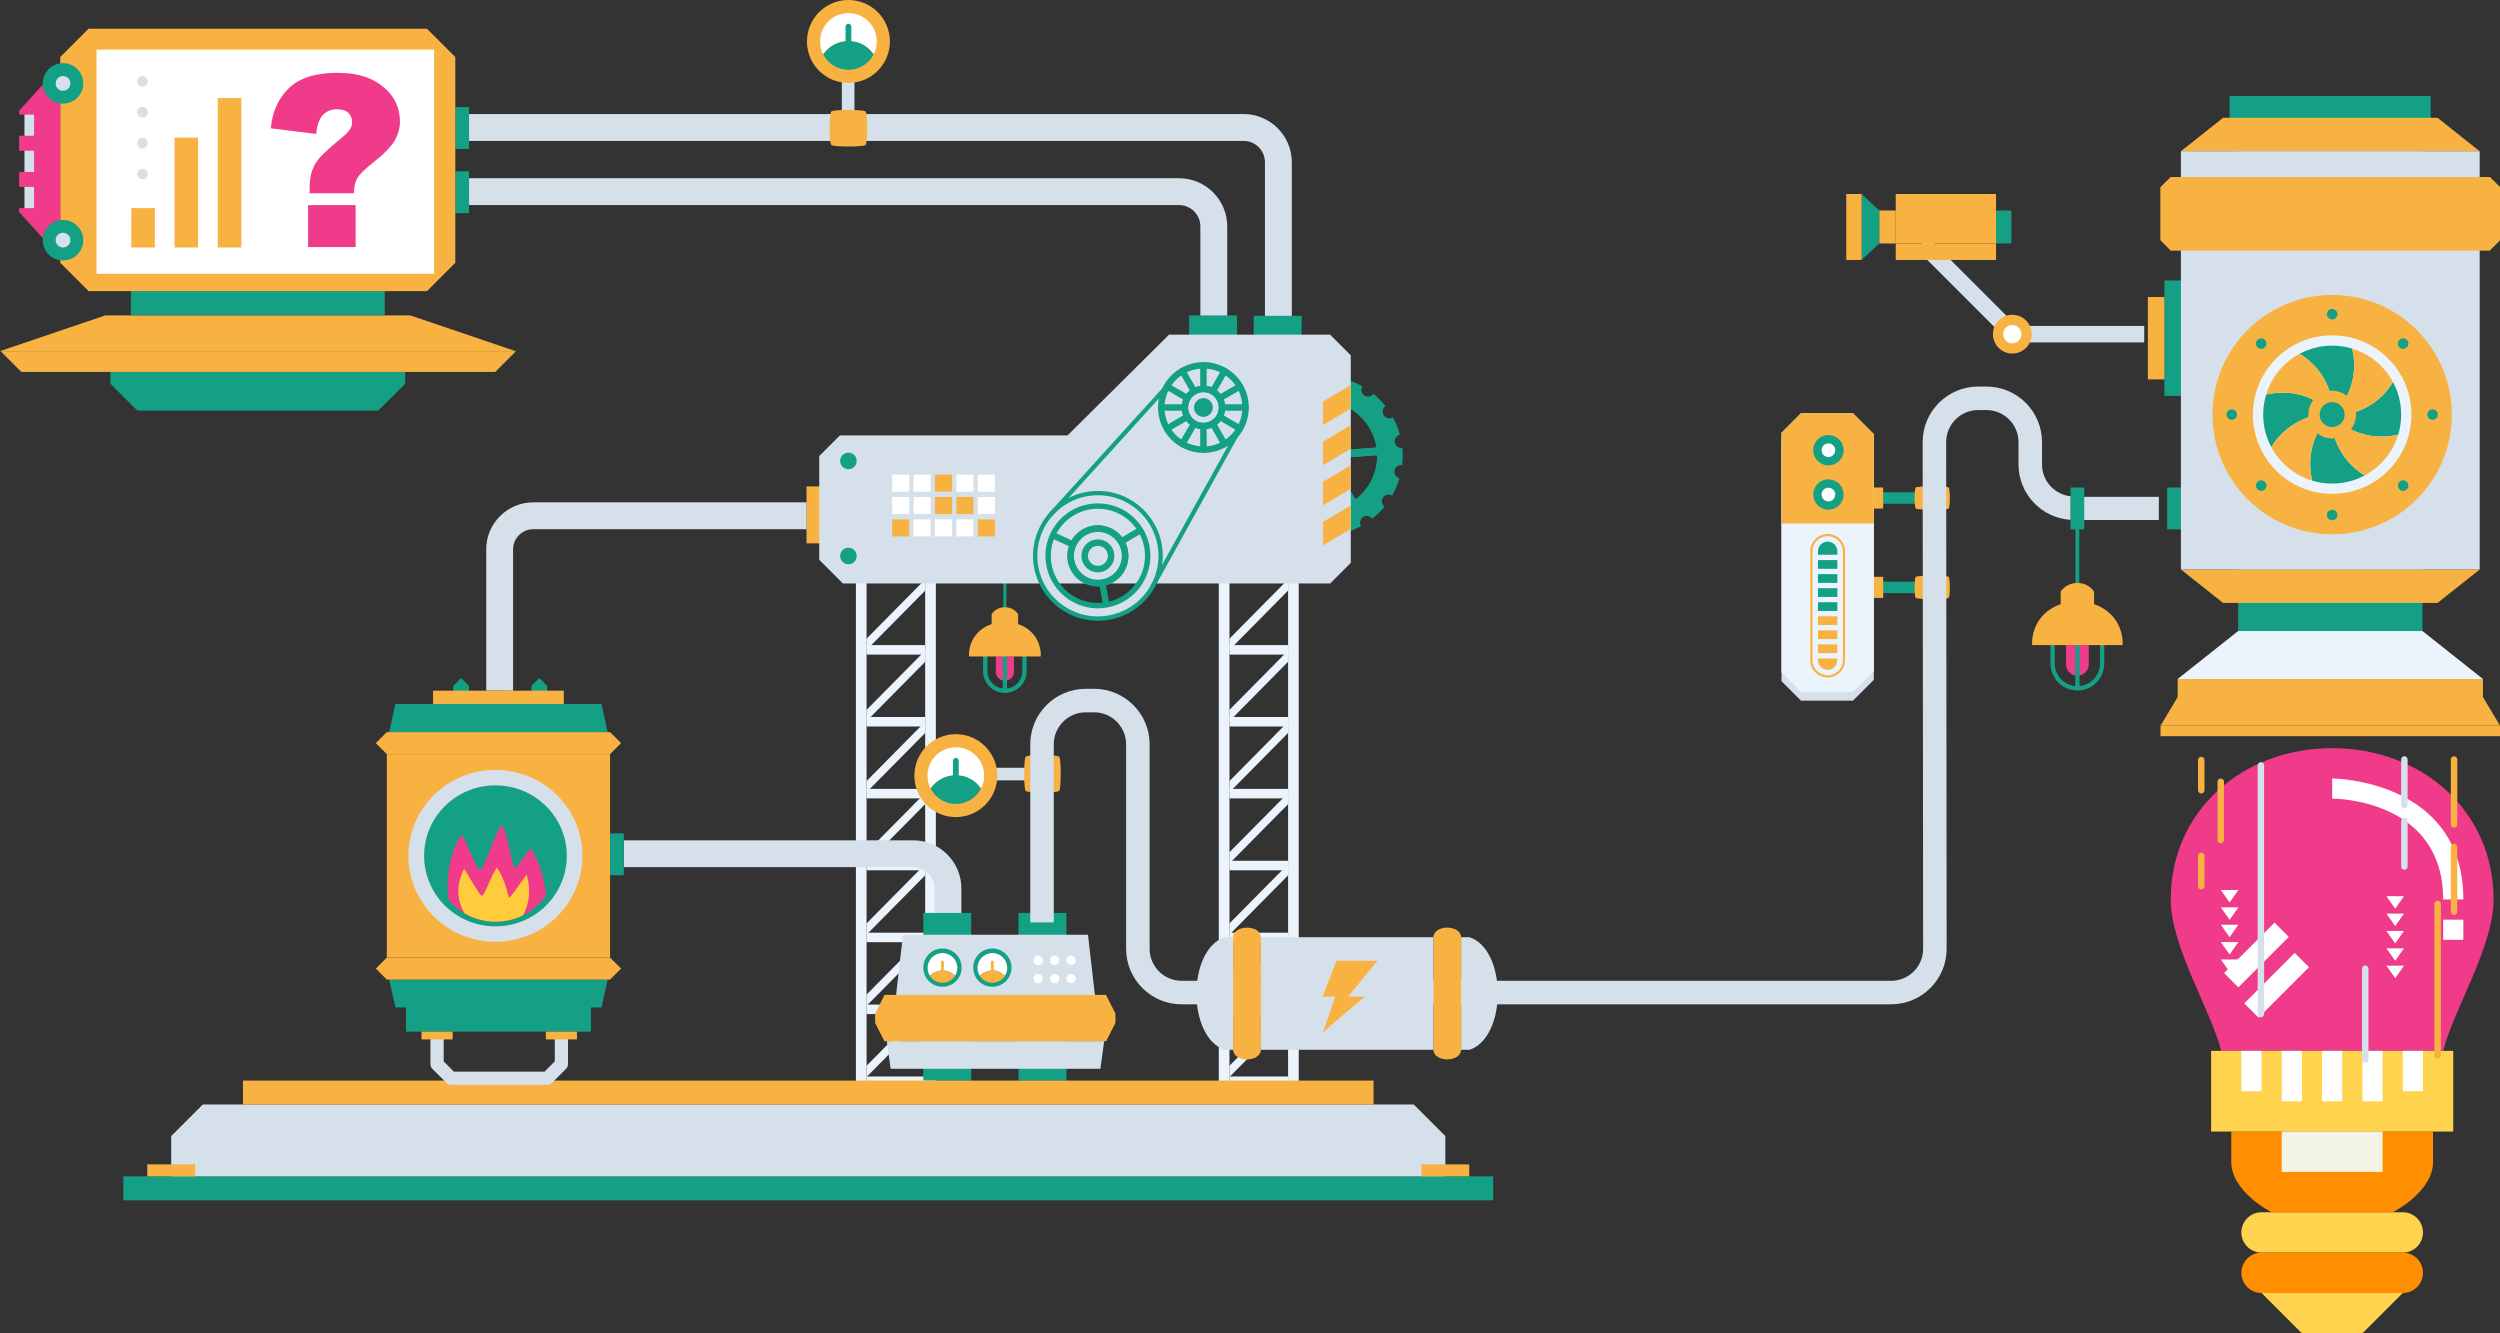 <?xml version="1.0" encoding="UTF-8"?>
<svg id="Ebene_2" data-name="Ebene 2" xmlns="http://www.w3.org/2000/svg" width="1920" height="1024" viewBox="0 0 1920 1024">
  <rect x="0" y="0" width="1920" height="1024" fill="#333333" stroke="none"/>
  <defs>
    <style>
      .cls-1 {
        fill: #f8b242;
      }

      .cls-2 {
        fill: #ebf4fc;
      }

      .cls-3 {
        fill: #f4f4e6;
      }

      .cls-4 {
        fill: #fff;
      }

      .cls-5 {
        fill: #ffcd3b;
      }

      .cls-6 {
        fill: #ffd34e;
      }

      .cls-7 {
        fill: #ef3b89;
      }

      .cls-8 {
        fill: #ff8f00;
      }

      .cls-9 {
        fill: #d5e0eb;
      }

      .cls-10 {
        fill: #14a085;
      }
    </style>
  </defs>
  <g id="Rag">
    <rect class="cls-2" x="989.251" y="441.763" width="8.184" height="393.305"/>
    <rect class="cls-2" x="936.044" y="441.763" width="8.186" height="393.305"/>
    <polygon class="cls-2" points="989.251 453.575 944.23 499.114 944.23 490.499 989.251 444.959 989.251 453.575"/>
    <polygon class="cls-2" points="989.251 508.241 944.23 553.781 944.23 545.169 989.251 499.629 989.251 508.241"/>
    <polygon class="cls-2" points="989.251 562.918 944.23 608.451 944.23 599.838 989.251 554.301 989.251 562.918"/>
    <polygon class="cls-2" points="989.251 617.585 944.23 663.124 944.23 654.512 989.251 608.971 989.251 617.585"/>
    <polygon class="cls-2" points="989.251 672.254 944.23 717.794 944.23 709.181 989.251 663.639 989.251 672.254"/>
    <polygon class="cls-2" points="989.251 726.926 944.23 772.464 944.23 763.848 989.251 718.314 989.251 726.926"/>
    <polygon class="cls-2" points="989.251 781.596 944.23 827.139 944.23 818.521 989.251 772.98 989.251 781.596"/>
    <rect class="cls-2" x="944.23" y="495.438" width="45.021" height="7.293"/>
    <rect class="cls-2" x="944.23" y="550.652" width="45.021" height="7.293"/>
    <rect class="cls-2" x="944.23" y="605.87" width="45.021" height="7.297"/>
    <rect class="cls-2" x="944.23" y="661.088" width="45.021" height="7.292"/>
    <rect class="cls-2" x="944.23" y="716.307" width="45.021" height="7.293"/>
    <rect class="cls-2" x="944.23" y="771.523" width="45.021" height="7.293"/>
    <rect class="cls-2" x="944.23" y="826.74" width="45.021" height="7.295"/>
  </g>
  <g id="rag">
    <rect class="cls-2" x="710.542" y="441.763" width="8.185" height="393.305"/>
    <rect class="cls-2" x="657.335" y="441.763" width="8.186" height="393.305"/>
    <polygon class="cls-2" points="710.542 453.575 665.521 499.114 665.521 490.499 710.542 444.959 710.542 453.575"/>
    <polygon class="cls-2" points="710.542 508.241 665.521 553.781 665.521 545.169 710.542 499.629 710.542 508.241"/>
    <polygon class="cls-2" points="710.542 562.918 665.521 608.451 665.521 599.838 710.542 554.301 710.542 562.918"/>
    <polygon class="cls-2" points="710.542 617.585 665.521 663.124 665.521 654.512 710.542 608.971 710.542 617.585"/>
    <polygon class="cls-2" points="710.542 672.254 665.521 717.794 665.521 709.181 710.542 663.639 710.542 672.254"/>
    <polygon class="cls-2" points="710.542 726.926 665.521 772.464 665.521 763.848 710.542 718.314 710.542 726.926"/>
    <polygon class="cls-2" points="710.542 781.596 665.521 827.139 665.521 818.521 710.542 772.98 710.542 781.596"/>
    <rect class="cls-2" x="665.521" y="495.438" width="45.021" height="7.293"/>
    <rect class="cls-2" x="665.521" y="550.652" width="45.021" height="7.293"/>
    <rect class="cls-2" x="665.521" y="605.87" width="45.021" height="7.297"/>
    <rect class="cls-2" x="665.521" y="661.088" width="45.021" height="7.292"/>
    <rect class="cls-2" x="665.521" y="716.307" width="45.021" height="7.293"/>
    <rect class="cls-2" x="665.521" y="771.523" width="45.021" height="7.293"/>
    <rect class="cls-2" x="665.521" y="826.74" width="45.021" height="7.295"/>
  </g>
  <path class="cls-10" d="m1593.946,392.995v60.327c0,.818.66,1.482,1.479,1.482.818,0,1.482-.664,1.482-1.482v-60.327c0-.818-.663-1.482-1.482-1.482-.819,0-1.479.663-1.479,1.482Z"/>
  <path class="cls-10" d="m1574.758,495.414v14.201c.002,11.415,9.25,20.668,20.666,20.669,11.415-.002,20.666-9.255,20.668-20.669v-14.201c0-.914-.739-1.653-1.653-1.653-.914,0-1.653.739-1.653,1.653v14.201c-.002,4.799-1.94,9.13-5.085,12.277-3.148,3.146-7.477,5.085-12.277,5.087-4.799-.002-9.129-1.941-12.277-5.087-3.143-3.146-5.082-7.477-5.083-12.277v-14.201c0-.914-.741-1.653-1.653-1.653-.914,0-1.653.739-1.653,1.653Z"/>
  <path class="cls-7" d="m1586.662,495.414v14.74c0,4.843,3.924,8.766,8.762,8.766,4.84,0,8.761-3.923,8.761-8.766v-14.74h-17.523Z"/>
  <path class="cls-10" d="m1593.771,528.525v-32.351c0-.914.739-1.653,1.653-1.653.914,0,1.653.739,1.653,1.653v32.351c0,.914-.739,1.653-1.653,1.653-.914,0-1.653-.739-1.653-1.653Z"/>
  <path class="cls-1" d="m1608.245,463.997v-9.595c-5.75-8.917-19.893-8.917-25.643,0v9.595h25.643Z"/>
  <path class="cls-1" d="m1560.677,491.798v3.616h69.497v-3.616c-1.333-14.645-10.578-23.917-21.929-27.801-8.186-2.809-17.454-2.809-25.643,0-11.35,3.884-20.592,13.157-21.925,27.801Z"/>
  <path class="cls-10" d="m968.705,381.243c1.53,2.312.952,5.382-1.285,6.982,2.796,3.547,5.925,6.717,9.294,9.494,1.626-2.208,4.732-2.74,7.017-1.178,2.292,1.566,2.893,4.662,1.404,6.967,4.249,2.429,8.735,4.32,13.383,5.668.634-2.665,3.274-4.357,5.989-3.802,2.71.542,4.48,3.114,4.032,5.837,4.391.515,8.838.565,13.273.129-.408-2.728,1.413-5.279,4.141-5.776,2.712-.507,5.321,1.24,5.92,3.913,4.604-1.233,9.118-3.045,13.458-5.445-1.425-2.347-.748-5.405,1.551-6.929,2.286-1.516,5.376-.948,6.974,1.287,3.551-2.796,6.719-5.928,9.499-9.292-2.216-1.645-2.735-4.733-1.167-7.009,1.566-2.27,4.646-2.893,6.938-1.417,2.433-4.213,4.333-8.711,5.665-13.363-2.652-.675-4.326-3.316-3.784-5.992.549-2.717,3.132-4.485,5.839-4.031.513-4.386.57-8.861.128-13.295-2.71.423-5.261-1.398-5.765-4.118-.51-2.717,1.238-5.33,3.913-5.921-1.257-4.615-3.056-9.14-5.442-13.476-2.349,1.422-5.403.765-6.934-1.534-1.517-2.302-.939-5.374,1.287-6.98-2.796-3.552-5.913-6.729-9.289-9.492-1.63,2.202-4.736,2.736-7.022,1.175-2.268-1.566-2.886-4.646-1.388-6.961-4.239-2.431-8.753-4.326-13.392-5.673-.642,2.66-3.277,4.355-5.992,3.8-2.68-.546-4.462-3.116-4.045-5.818-4.392-.531-8.837-.58-13.265-.148.423,2.717-1.411,5.276-4.136,5.778-2.701.499-5.319-1.261-5.908-3.924-4.607,1.256-9.134,3.057-13.475,5.448,1.417,2.352.748,5.409-1.543,6.925-2.292,1.524-5.376.957-6.977-1.275-3.548,2.785-6.72,5.904-9.487,9.277,2.218,1.645,2.744,4.756,1.159,7.029-1.572,2.258-4.648,2.886-6.946,1.408-2.433,4.242-4.333,8.711-5.682,13.363,2.673.652,4.362,3.287,3.803,5.992-.554,2.722-3.135,4.483-5.836,4.045-.525,4.388-.575,8.85-.132,13.278,2.704-.408,5.272,1.419,5.773,4.117.499,2.725-1.251,5.353-3.936,5.939,1.259,4.614,3.072,9.127,5.464,13.467,2.334-1.443,5.397-.778,6.925,1.534Zm22.652-67.949c20.319-13.463,47.691-7.897,61.145,12.411,13.47,20.337,7.931,47.712-12.39,61.179-20.34,13.467-47.724,7.907-61.2-12.429-13.449-20.305-7.887-47.691,12.445-61.161Z"/>
  <path class="cls-10" d="m989.274,310.172c22.013-14.583,51.788-8.54,66.372,13.476,14.584,22.006,8.538,51.774-13.47,66.364-22.016,14.58-51.785,8.532-66.367-13.475-14.583-22.014-8.543-51.785,13.465-66.366Zm49.641,74.929c19.309-12.792,24.605-38.9,11.817-58.202-12.788-19.304-38.895-24.602-58.2-11.817-19.297,12.792-24.596,38.897-11.814,58.202,12.789,19.297,38.897,24.599,58.197,11.817Z"/>
  <path class="cls-10" d="m1022.022,359.621c1.351-.898,3.183-.526,4.089.833l16.879,25.482c.894,1.358.525,3.187-.825,4.086-1.362.894-3.19.526-4.095-.833l-16.874-25.482c-.902-1.359-.533-3.185.827-4.086Z"/>
  <path class="cls-10" d="m969.213,349.945c.415-.281.912-.449,1.442-.488l30.521-1.882c1.094-.066,2.083.468,2.639,1.317.279.416.457.907.487,1.446.097,1.618-1.14,3.022-2.76,3.115l-30.518,1.889c-1.093.069-2.083-.465-2.641-1.314-.279-.417-.454-.914-.489-1.45-.061-1.088.468-2.076,1.319-2.634Z"/>
  <path class="cls-10" d="m1033.72,307.2c.847-.559,1.968-.667,2.945-.179,1.461.728,2.057,2.492,1.327,3.948l-13.639,27.374c-.726,1.458-2.496,2.049-3.955,1.325-1.453-.731-2.041-2.502-1.314-3.955l13.634-27.369c.239-.481.592-.865,1.002-1.145Z"/>
  <path class="cls-10" d="m1033.72,307.2c.847-.559,1.968-.667,2.945-.179,1.461.728,2.057,2.492,1.327,3.948l-13.639,27.374c-.726,1.458-2.496,2.049-3.955,1.325-1.453-.731-2.041-2.502-1.314-3.955l13.634-27.369c.239-.481.592-.865,1.002-1.145Z"/>
  <path class="cls-10" d="m1006.159,335.652c7.963-5.272,18.731-3.088,24.006,4.875,5.274,7.959,3.09,18.726-4.877,23.998-7.962,5.276-18.729,3.095-23.998-4.866-5.279-7.962-3.095-18.732,4.869-24.008Zm15.873,23.963c5.256-3.48,6.694-10.583,3.213-15.83-3.476-5.253-10.578-6.696-15.828-3.216-5.253,3.477-6.693,10.58-3.213,15.83,3.479,5.253,10.58,6.696,15.828,3.216Z"/>
  <path class="cls-10" d="m1010.166,353.777c-2.034-3.07-1.188-7.209,1.873-9.243,3.069-2.037,7.211-1.198,9.247,1.878,2.032,3.067,1.186,7.205-1.881,9.239-3.067,2.034-7.198,1.188-9.239-1.873Z"/>
  <path class="cls-10" d="m1036.686,307.032c23.74,11.56,33.653,40.278,22.098,64.017-11.557,23.742-40.273,33.65-64.015,22.1-23.737-11.558-33.645-40.275-22.095-64.012,11.557-23.746,40.274-33.658,64.012-22.105Zm-39.336,80.815c20.818,10.133,46.004,1.445,56.132-19.376,10.136-20.821,1.44-46.004-19.375-56.142-20.821-10.128-46.004-1.438-56.136,19.383-10.136,20.813-1.44,45.999,19.378,56.136Z"/>
  <path class="cls-10" d="m1010.715,360.354c1.458.71,2.071,2.473,1.359,3.939l-13.379,27.485c-.715,1.461-2.481,2.07-3.939,1.362-1.462-.718-2.074-2.473-1.362-3.941l13.376-27.485c.714-1.467,2.483-2.068,3.945-1.361Z"/>
  <path class="cls-10" d="m992.234,309.947c.452.215.846.55,1.146.999l17.128,25.332c.609.901.654,2.034.203,2.941-.218.452-.552.856-.999,1.154-1.341.912-3.179.554-4.089-.794l-17.121-25.335c-.613-.906-.657-2.026-.21-2.938.21-.458.555-.857.998-1.157.904-.607,2.029-.649,2.944-.202Z"/>
  <path class="cls-10" d="m1061.817,343.81c.906.446,1.571,1.356,1.648,2.447.111,1.624-1.112,3.035-2.731,3.148l-30.509,2.153c-1.626.11-3.03-1.112-3.141-2.738-.118-1.624,1.109-3.025,2.735-3.145l30.502-2.15c.529-.036,1.043.068,1.497.284Z"/>
  <path class="cls-10" d="m1061.817,343.81c.906.446,1.571,1.356,1.648,2.447.111,1.624-1.112,3.035-2.731,3.148l-30.509,2.153c-1.626.11-3.03-1.112-3.141-2.738-.118-1.624,1.109-3.025,2.735-3.145l30.502-2.15c.529-.036,1.043.068,1.497.284Z"/>
  <path class="cls-10" d="m1023.307,334.518c8.587,4.181,12.175,14.566,7.991,23.154-4.179,8.582-14.563,12.17-23.147,7.984-8.585-4.176-12.177-14.564-7.997-23.144,4.179-8.59,14.566-12.175,23.154-7.994Zm-12.582,25.845c5.666,2.757,12.516.391,15.276-5.272,2.751-5.669.389-12.517-5.274-15.27-5.663-2.76-12.509-.395-15.27,5.264-2.759,5.673-.392,12.52,5.267,15.278Z"/>
  <path class="cls-10" d="m1009.734,347.171c1.606-3.308,5.605-4.685,8.908-3.08,3.314,1.614,4.694,5.608,3.077,8.917-1.608,3.308-5.606,4.688-8.914,3.07-3.309-1.608-4.681-5.597-3.07-8.908Z"/>
  <path class="cls-9" d="m942.516,173.892v72.794l-20.631.336v-73.129c0-9.04-7.351-16.388-16.392-16.388H360.212v-20.632h545.282c20.413,0,37.022,16.608,37.022,37.021Z"/>
  <rect class="cls-10" x="913.276" y="242.245" width="36.782" height="15.959"/>
  <path class="cls-9" d="m992.112,124.608v122.39l-20.631.336v-122.726c0-9.04-7.352-16.388-16.392-16.388H360.212v-20.632h594.878c20.413,0,37.022,16.608,37.022,37.021Z"/>
  <rect class="cls-10" x="962.872" y="242.557" width="36.782" height="15.647"/>
  <path class="cls-10" d="m770.567,422.989v47.824c0,.647.523,1.174,1.173,1.174.649,0,1.172-.526,1.172-1.174v-47.824c0-.647-.523-1.174-1.172-1.174-.65,0-1.173.526-1.173,1.174Z"/>
  <path class="cls-10" d="m755.013,504.182v11.258c.002,9.235,7.487,16.724,16.727,16.726,9.237-.002,16.723-7.49,16.724-16.726v-11.258c0-.914-.739-1.653-1.653-1.653s-1.653.739-1.653,1.653v11.258c0,3.71-1.5,7.055-3.931,9.489-2.433,2.431-5.778,3.929-9.487,3.931-3.711-.002-7.056-1.5-9.49-3.931-2.431-2.434-3.931-5.779-3.931-9.489v-11.258c0-.914-.739-1.653-1.653-1.653s-1.653.739-1.653,1.653Z"/>
  <path class="cls-7" d="m764.791,504.182v11.684c0,3.839,3.111,6.951,6.95,6.951,3.834,0,6.943-3.112,6.943-6.951v-11.684h-13.893Z"/>
  <path class="cls-10" d="m770.087,530.43v-25.646c0-.914.739-1.653,1.653-1.653.914,0,1.653.739,1.653,1.653v25.646c0,.914-.739,1.653-1.653,1.653-.914,0-1.653-.739-1.653-1.653Z"/>
  <path class="cls-1" d="m781.902,479.275v-7.608c-4.557-7.066-15.77-7.066-20.327,0v7.608h20.327Z"/>
  <path class="cls-1" d="m744.194,501.313v2.869h55.091v-2.869c-1.057-11.61-8.385-18.96-17.383-22.038-6.491-2.226-13.836-2.226-20.327,0-8.998,3.078-16.325,10.428-17.381,22.038Z"/>
  <rect class="cls-1" x="619.41" y="373.559" width="20.175" height="43.738"/>
  <rect class="cls-9" x="1597.378" y="381.571" width="60.614" height="17.815"/>
  <rect class="cls-10" x="782.204" y="701.128" width="36.782" height="128.75"/>
  <rect class="cls-10" x="1590.155" y="374.405" width="10.541" height="32.146"/>
  <path class="cls-9" d="m738.358,682.371v23.197l-20.631.336v-23.533c0-9.04-7.351-16.388-16.392-16.388h-222.257v-20.632h222.257c20.413,0,37.022,16.608,37.022,37.021Z"/>
  <rect class="cls-10" x="709.118" y="701.128" width="36.782" height="128.75"/>
  <polygon class="cls-9" points="841.033 765.503 835.57 717.863 693.494 717.863 688.031 765.503 841.033 765.503"/>
  <polygon class="cls-9" points="681.115 799.573 683.981 820.814 845.125 820.814 847.992 799.573 681.115 799.573"/>
  <polygon class="cls-1" points="856.646 778.377 856.646 785.275 856.464 785.624 849.424 799.576 679.327 799.576 672.287 785.624 672.104 785.275 672.104 778.377 679.327 764.077 849.424 764.077 856.646 778.377"/>
  <polygon class="cls-1" points="856.464 785.624 849.424 799.576 679.327 799.576 672.287 785.624 856.464 785.624"/>
  <path class="cls-10" d="m776.837,743.135c0,8.122-6.583,14.706-14.705,14.706-8.123,0-14.706-6.585-14.706-14.706,0-8.123,6.583-14.706,14.706-14.706,8.122,0,14.705,6.583,14.705,14.706Z"/>
  <path class="cls-4" d="m773.534,743.372c0,2.26-.659,4.368-1.795,6.142-2.391-2.605-5.818-4.228-9.611-4.228-3.806,0-7.235,1.634-9.604,4.239-1.146-1.774-1.806-3.894-1.806-6.154,0-6.305,5.104-11.418,11.41-11.418,6.304,0,11.407,5.113,11.407,11.418Z"/>
  <path class="cls-1" d="m771.739,749.515c-.226.345-.463.683-.725,1.006-2.086,2.596-5.298,4.259-8.887,4.259-3.59,0-6.803-1.663-8.89-4.259-.258-.313-.499-.649-.714-.994,2.368-2.606,5.797-4.239,9.604-4.239,3.794,0,7.221,1.622,9.611,4.228Z"/>
  <path class="cls-1" d="m763.209,738.799v6.811c0,.596-.487,1.083-1.082,1.083-.596,0-1.082-.487-1.082-1.083v-6.811c0-.596.486-1.08,1.082-1.08.594,0,1.082.484,1.082,1.08Z"/>
  <circle class="cls-10" cx="723.825" cy="743.135" r="14.706"/>
  <path class="cls-4" d="m735.227,743.372c0,2.26-.659,4.368-1.795,6.142-2.389-2.605-5.818-4.228-9.611-4.228-3.807,0-7.235,1.634-9.604,4.239-1.146-1.774-1.806-3.894-1.806-6.154,0-6.305,5.104-11.418,11.41-11.418,6.304,0,11.407,5.113,11.407,11.418Z"/>
  <path class="cls-1" d="m733.431,749.515c-.226.345-.463.683-.723,1.006-2.087,2.596-5.3,4.259-8.888,4.259-3.59,0-6.801-1.663-8.89-4.259-.258-.313-.499-.649-.713-.994,2.368-2.606,5.797-4.239,9.604-4.239,3.794,0,7.222,1.622,9.611,4.228Z"/>
  <path class="cls-1" d="m724.902,738.799v6.811c0,.596-.488,1.083-1.082,1.083-.596,0-1.082-.487-1.082-1.083v-6.811c0-.596.486-1.08,1.082-1.08.594,0,1.082.484,1.082,1.08Z"/>
  <path class="cls-4" d="m800.867,737.508c0,1.971-1.6,3.571-3.571,3.571-1.973,0-3.572-1.6-3.572-3.571,0-1.973,1.6-3.573,3.572-3.573,1.971,0,3.571,1.6,3.571,3.573Z"/>
  <path class="cls-4" d="m813.494,737.508c0,1.971-1.597,3.571-3.568,3.571-1.973,0-3.572-1.6-3.572-3.571,0-1.973,1.6-3.573,3.572-3.573,1.971,0,3.568,1.6,3.568,3.573Z"/>
  <path class="cls-4" d="m826.126,737.508c0,1.971-1.6,3.571-3.572,3.571-1.969,0-3.568-1.6-3.568-3.571,0-1.973,1.598-3.573,3.568-3.573,1.973,0,3.572,1.6,3.572,3.573Z"/>
  <path class="cls-4" d="m800.867,751.554c0,1.971-1.6,3.571-3.571,3.571-1.973,0-3.572-1.6-3.572-3.571,0-1.973,1.6-3.569,3.572-3.569,1.971,0,3.571,1.597,3.571,3.569Z"/>
  <path class="cls-4" d="m813.494,751.554c0,1.971-1.597,3.571-3.568,3.571-1.973,0-3.572-1.6-3.572-3.571,0-1.973,1.6-3.569,3.572-3.569,1.971,0,3.568,1.597,3.568,3.569Z"/>
  <path class="cls-4" d="m826.126,751.554c0,1.971-1.6,3.571-3.572,3.571-1.969,0-3.568-1.6-3.568-3.571,0-1.973,1.598-3.569,3.568-3.569,1.973,0,3.572,1.597,3.572,3.569Z"/>
  <polygon class="cls-9" points="1037.407 272.894 1037.407 432.248 1021.545 448.11 647.344 448.11 629.162 429.916 629.162 350.264 645.023 334.406 819.843 334.406 897.819 257.035 1021.545 257.035 1037.407 272.894"/>
  <polygon class="cls-1" points="1037.407 388.189 1037.407 406.202 1016.092 418.825 1016.092 400.811 1037.407 388.189"/>
  <polygon class="cls-1" points="1037.407 357.369 1037.407 375.385 1016.092 388.008 1016.092 369.994 1037.407 357.369"/>
  <polygon class="cls-1" points="1037.407 326.552 1037.407 344.566 1016.092 357.191 1016.092 339.176 1037.407 326.552"/>
  <polygon class="cls-1" points="1037.407 295.746 1037.407 313.759 1016.092 326.384 1016.092 308.369 1037.407 295.746"/>
  <path class="cls-10" d="m657.952,353.973c0,3.511-2.846,6.359-6.359,6.359-3.511,0-6.357-2.848-6.357-6.359,0-3.511,2.846-6.357,6.357-6.357,3.513,0,6.359,2.846,6.359,6.357Z"/>
  <path class="cls-10" d="m657.952,426.992c0,3.511-2.846,6.36-6.359,6.36-3.511,0-6.357-2.849-6.357-6.36,0-3.511,2.846-6.357,6.357-6.357,3.513,0,6.359,2.846,6.359,6.357Z"/>
  <rect class="cls-9" x="760.587" y="589.651" width="35.518" height="9.674"/>
  <path class="cls-1" d="m702.242,595.677c0,5.805,1.555,11.24,4.273,15.918,5.485,9.516,15.785,15.924,27.567,15.924,11.78,0,22.079-6.407,27.564-15.924,2.72-4.678,4.273-10.113,4.273-15.918,0-17.585-14.253-31.842-31.837-31.842-17.586,0-31.84,14.258-31.84,31.842Z"/>
  <path class="cls-10" d="m753.497,605.485c-.178.365-.376.717-.578,1.07-3.748,6.509-10.787,10.879-18.836,10.879-8.06,0-15.099-4.37-18.847-10.879-.199-.353-.4-.705-.576-1.07,4.22-6.192,11.352-10.246,19.423-10.246,8.062,0,15.194,4.054,19.414,10.246Z"/>
  <path class="cls-4" d="m755.846,595.674c0,3.537-.836,6.874-2.349,9.812-4.22-6.192-11.352-10.246-19.414-10.246-8.072,0-15.204,4.054-19.423,10.246-1.503-2.938-2.338-6.275-2.338-9.812,0-12.02,9.741-21.761,21.761-21.761,12.022,0,21.762,9.741,21.762,21.761Z"/>
  <path class="cls-10" d="m736.298,584.288v14.372c0,1.225-.993,2.215-2.216,2.215-1.224,0-2.216-.99-2.216-2.215v-14.372c0-1.224.993-2.216,2.216-2.216,1.224,0,2.216.993,2.216,2.216Z"/>
  <path class="cls-1" d="m813.512,607.343c-1.495,1.847-24.341,1.847-25.835,0-1.496-1.85-1.496-24.292,0-26.14,1.495-1.85,24.34-1.85,25.835,0,1.498,1.848,1.498,24.29,0,26.14Z"/>
  <rect class="cls-10" x="1441.694" y="378.076" width="32.018" height="8.809"/>
  <rect class="cls-1" x="1439.107" y="374.38" width="7.169" height="16.201"/>
  <path class="cls-1" d="m1471.281,390.582c1.146,1.146,24.16,1.146,25.307,0,1.146-1.146,1.146-15.055,0-16.201-1.148-1.146-24.161-1.146-25.307,0-1.146,1.146-1.146,15.055,0,16.201Z"/>
  <rect class="cls-10" x="1441.694" y="446.706" width="32.018" height="8.811"/>
  <rect class="cls-1" x="1439.107" y="443.011" width="7.169" height="16.201"/>
  <path class="cls-1" d="m1471.281,459.212c1.146,1.146,24.16,1.146,25.307,0,1.146-1.146,1.146-15.055,0-16.201-1.148-1.146-24.161-1.146-25.307,0-1.146,1.146-1.146,15.055,0,16.201Z"/>
  <polygon class="cls-9" points="1439.105 340.235 1439.105 522.079 1423.088 538.096 1383.121 538.096 1368.179 523.127 1368.179 339.189 1383.121 324.218 1423.088 324.218 1439.105 340.235"/>
  <polygon class="cls-2" points="1439.105 333.429 1439.105 515.26 1423.088 531.278 1383.121 531.278 1368.179 516.307 1368.179 332.383 1383.121 317.399 1423.088 317.399 1439.105 333.429"/>
  <path class="cls-1" d="m1411.081,471.913v35.093c0,4.105-3.329,7.432-7.434,7.432-2.063,0-3.921-.827-5.272-2.178-1.351-1.335-2.179-3.195-2.179-5.255v-35.093h14.885Z"/>
  <path class="cls-10" d="m1411.081,423.442v45.785h-14.885v-45.785c0-4.125,3.345-7.452,7.452-7.452,2.062,0,3.92.827,5.255,2.179,1.35,1.351,2.179,3.209,2.179,5.272Z"/>
  <rect class="cls-2" x="1393.295" y="426.056" width="21.664" height="4.084"/>
  <rect class="cls-2" x="1393.295" y="436.849" width="21.664" height="4.084"/>
  <rect class="cls-2" x="1393.295" y="447.641" width="21.664" height="4.084"/>
  <rect class="cls-2" x="1393.295" y="458.434" width="21.664" height="4.086"/>
  <rect class="cls-2" x="1393.295" y="469.227" width="21.664" height="4.083"/>
  <rect class="cls-2" x="1393.295" y="480.019" width="21.664" height="4.084"/>
  <rect class="cls-2" x="1393.295" y="490.812" width="21.664" height="4.086"/>
  <rect class="cls-2" x="1393.295" y="501.605" width="21.664" height="4.084"/>
  <path class="cls-1" d="m1403.649,410.087c-7.363,0-13.366,5.978-13.366,13.341v83.574c0,7.363,6.004,13.353,13.366,13.353s13.353-5.991,13.353-13.353v-83.574c0-7.363-5.991-13.341-13.353-13.341Zm11.657,96.914c0,6.439-5.23,11.668-11.657,11.668-6.439,0-11.668-5.229-11.668-11.668v-83.574c0-6.427,5.229-11.655,11.668-11.655,6.427,0,11.657,5.229,11.657,11.655v83.574Z"/>
  <polygon class="cls-1" points="1439.105 333.429 1439.105 402.046 1368.179 402.046 1368.179 332.383 1383.121 317.399 1423.088 317.399 1439.105 333.429"/>
  <path class="cls-10" d="m1404.22,334.099c-6.446,0-11.668,5.227-11.668,11.67,0,6.448,5.222,11.668,11.668,11.668,6.444,0,11.671-5.221,11.671-11.668,0-6.443-5.227-11.67-11.671-11.67Z"/>
  <circle class="cls-4" cx="1404.22" cy="345.769" r="5.243" transform="translate(-25.025 566.334) rotate(-22.606)"/>
  <path class="cls-10" d="m1404.22,368.136c-6.446,0-11.668,5.227-11.668,11.67,0,6.448,5.222,11.668,11.668,11.668,6.444,0,11.671-5.221,11.671-11.668,0-6.443-5.227-11.67-11.671-11.67Z"/>
  <circle class="cls-4" cx="1404.22" cy="379.806" r="5.243" transform="translate(-38.108 568.949) rotate(-22.606)"/>
  <path class="cls-9" d="m791.244,708.411v-136.789c0-23.495,19.113-42.61,42.608-42.61h6.443c23.493,0,42.61,19.115,42.61,42.61v157.081c0,13.541,11.016,24.557,24.555,24.557h544.948c13.539,0,24.555-11.016,24.555-24.557,0-32.753-.364-349.667-.364-389.213,0-23.496,19.113-42.611,42.61-42.611h6.443c23.493,0,42.608,19.115,42.608,42.611v17.215c0,12.643,9.602,23.083,21.896,24.416l-.034,18.111c-22.245-1.396-39.915-19.935-39.915-42.527v-17.215c0-13.542-11.016-24.558-24.555-24.558h-6.443c-13.539,0-24.555,11.016-24.555,24.558,0,39.505.364,356.466.364,389.213,0,23.496-19.116,42.61-42.609,42.61h-544.948c-23.495,0-42.608-19.113-42.608-42.61v-157.081c0-13.542-11.018-24.558-24.557-24.558h-6.443c-13.539,0-24.555,11.016-24.555,24.558v136.789h-18.053Z"/>
  <path class="cls-1" d="m938.013,775.076c-.689-1.601-.689-26.072,0-27.676.689-1.605,9.055-1.605,9.746,0,.688,1.603.688,26.074,0,27.676-.691,1.603-9.056,1.603-9.746,0Z"/>
  <path class="cls-1" d="m954.968,775.076c-.689-1.601-.689-26.072,0-27.676.689-1.605,9.055-1.605,9.746,0,.688,1.603.688,26.074,0,27.676-.691,1.603-9.056,1.603-9.746,0Z"/>
  <path class="cls-1" d="m971.923,775.076c-.689-1.601-.689-26.072,0-27.676.689-1.605,9.055-1.605,9.746,0,.688,1.603.688,26.074,0,27.676-.691,1.603-9.056,1.603-9.746,0Z"/>
  <path class="cls-1" d="m1122.147,720.102v85.798l-.036.37c-.483,9.797-20.802,9.797-21.288,0l-.034-.37v-85.798l.015-.339c.457-9.797,20.873-9.797,21.326,0l.016.339Z"/>
  <path class="cls-1" d="m968.378,720.102v85.798l-.034.37c-.486,9.797-20.818,9.797-21.307,0l-.034-.37v-85.798l.018-.339c.452-9.797,20.886-9.797,21.341,0l.016.339Z"/>
  <path class="cls-9" d="m947.037,806.27h-6.486c-28.938-9.763-28.938-76.763,0-86.507h6.47l-.018.339v85.798l.034.37Z"/>
  <polygon class="cls-9" points="968.378 805.901 968.378 720.102 968.362 719.763 1100.804 719.763 1100.79 720.102 1100.79 805.901 1100.824 806.27 968.344 806.27 968.378 805.901"/>
  <path class="cls-9" d="m1128.599,806.27h-6.488l.036-.37v-85.798l-.016-.339h6.469c28.936,9.744,28.936,76.744,0,86.507Z"/>
  <polygon class="cls-1" points="1035.465 765.322 1048.084 765.322 1016.15 792.754 1025.45 765.322 1015.724 765.322 1026.482 737.887 1057.866 737.887 1035.465 765.322"/>
  <path class="cls-10" d="m908.05,284.927l-1.237-2.149c-2.927,1.685-5.581,3.784-7.884,6.217-1.871,1.976-3.511,4.166-4.883,6.539-2.964,5.119-4.672,11.084-4.672,17.428,0,6.339,1.708,12.317,4.691,17.446l-.005-.011c3.046,5.293,7.452,9.694,12.74,12.742l-.008-.005c5.125,2.98,11.103,4.69,17.447,4.69s12.307-1.71,17.426-4.672c4.406-2.551,8.206-6.029,11.115-10.196l-.006.01c.591-.836,1.138-1.7,1.648-2.591l-2.152-1.232,2.136,1.261c.129-.22.255-.442.379-.668l-.005.008c2.751-4.975,4.305-10.709,4.305-16.781,0-6.339-1.692-12.307-4.672-17.433l.003.005c-3.062-5.29-7.464-9.691-12.75-12.753-5.122-2.977-11.087-4.673-17.428-4.672-6.341-.002-12.307,1.695-17.434,4.673l.008-.005,1.237,2.149,1.245,2.144c4.394-2.549,9.489-4.002,14.945-4.002,5.456.002,10.55,1.453,14.939,4.002,4.539,2.628,8.32,6.409,10.945,10.947l.003.005c2.551,4.389,3.999,9.482,4,14.94,0,5.225-1.332,10.12-3.685,14.382l-.005.008c-.099.181-.199.355-.302.529l-.016.029c-.436.762-.899,1.49-1.396,2.197l-.006.01c-2.489,3.566-5.75,6.551-9.534,8.741-4.394,2.541-9.49,4.005-14.942,4.005-5.453,0-10.562-1.464-14.955-4.018l-.008-.005c-4.533-2.612-8.312-6.386-10.919-10.918l-.005-.011c-2.557-4.394-4.02-9.502-4.02-14.95,0-5.453,1.463-10.549,4.004-14.945,1.178-2.034,2.586-3.915,4.194-5.613,1.976-2.087,4.249-3.886,6.756-5.329l.008-.005-1.245-2.144Zm28.559,20.891l-2.144,1.246c1.002,1.727,1.579,3.745,1.579,5.899,0,2.147-.575,4.166-1.579,5.894l-.006.011c-1.017,1.774-2.534,3.29-4.315,4.313l-.013.006c-1.718,1.003-3.742,1.577-5.891,1.577-2.155,0-4.173-.575-5.895-1.577l-.011-.008c-1.781-1.022-3.296-2.536-4.318-4.313l-.005-.008c-1.003-1.729-1.579-3.748-1.579-5.895,0-2.152.576-4.171,1.579-5.9l.005-.008c1.023-1.779,2.526-3.283,4.317-4.326l-.01.005c1.747-1.006,3.75-1.576,5.918-1.577,2.15,0,4.176.575,5.894,1.574l.006.003c1.784,1.028,3.301,2.546,4.318,4.32l.006.011,2.144-1.246,2.15-1.235c-1.466-2.549-3.596-4.673-6.139-6.144l.006.003c-2.467-1.435-5.351-2.245-8.386-2.245-3.049-.002-5.925.814-8.397,2.242l-.01.005c-2.533,1.479-4.649,3.593-6.115,6.138l.005-.008c-1.432,2.465-2.25,5.347-2.25,8.39,0,3.038.818,5.92,2.25,8.385l-.005-.008c1.467,2.546,3.593,4.673,6.142,6.141l-.011-.008c2.467,1.438,5.351,2.252,8.391,2.252,3.036,0,5.923-.813,8.39-2.252l-.013.006c2.546-1.466,4.677-3.592,6.142-6.141l-.006.011c1.434-2.467,2.25-5.348,2.25-8.386,0-3.041-.817-5.925-2.25-8.391l.006.011-2.15,1.235Z"/>
  <path class="cls-10" d="m924.24,298.676v2.48c2.15,0,4.176.575,5.894,1.574l.006.003c1.784,1.028,3.301,2.546,4.318,4.32l.006.011c1.002,1.727,1.579,3.745,1.579,5.899,0,2.147-.575,4.166-1.579,5.894l-.006.011c-1.017,1.774-2.534,3.29-4.315,4.313l-.013.006c-1.718,1.003-3.742,1.577-5.891,1.577-2.155,0-4.173-.575-5.895-1.577l-.011-.008c-1.781-1.022-3.296-2.536-4.318-4.313l-.005-.008c-1.003-1.729-1.579-3.748-1.579-5.895,0-2.152.576-4.171,1.579-5.9l.005-.008c1.023-1.779,2.526-3.283,4.317-4.326l-.01.005c1.747-1.006,3.75-1.576,5.918-1.577v-4.959c-3.049-.002-5.925.814-8.397,2.242l-.01.005c-2.533,1.479-4.649,3.593-6.115,6.138l.005-.008c-1.432,2.465-2.25,5.347-2.25,8.39,0,3.038.818,5.92,2.25,8.385l-.005-.008c1.467,2.546,3.593,4.673,6.142,6.141l-.011-.008c2.467,1.438,5.351,2.252,8.391,2.252,3.036,0,5.923-.813,8.39-2.252l-.013.006c2.546-1.466,4.677-3.592,6.142-6.141l-.006.011c1.434-2.467,2.25-5.348,2.25-8.386,0-3.041-.817-5.925-2.25-8.391l.006.011c-1.466-2.549-3.596-4.673-6.139-6.144l.006.003c-2.467-1.435-5.351-2.245-8.386-2.245v2.48Z"/>
  <path class="cls-10" d="m956.607,310.483h-18.083c-1.369,0-2.48,1.111-2.48,2.48s1.111,2.48,2.48,2.48h18.083c1.369,0,2.48-1.111,2.48-2.48s-1.111-2.48-2.48-2.48h0Z"/>
  <path class="cls-10" d="m909.952,310.483h-18.098c-1.369,0-2.48,1.111-2.48,2.48s1.111,2.48,2.48,2.48h18.098c1.369,0,2.48-1.111,2.48-2.48s-1.111-2.48-2.48-2.48h0Z"/>
  <path class="cls-10" d="m951.031,294.629l-15.662,9.042c-1.187.685-1.592,2.2-.907,3.387.685,1.187,2.2,1.592,3.387.907l15.662-9.042c1.186-.684,1.592-2.2.907-3.387-.685-1.187-2.2-1.592-3.387-.907h0Z"/>
  <path class="cls-10" d="m910.625,317.956l-15.657,9.058c-1.186.686-1.59,2.204-.906,3.388.686,1.185,2.204,1.59,3.388.904l15.657-9.056c1.185-.686,1.59-2.204.904-3.388-.684-1.187-2.202-1.59-3.387-.906h0Z"/>
  <path class="cls-10" d="m938.278,283.687l-9.045,15.659c-.684,1.185-.279,2.702.907,3.387,1.185.685,2.702.279,3.387-.907l9.045-15.659c.684-1.185.279-2.702-.907-3.387-1.185-.685-2.702-.279-3.387.907h0Z"/>
  <path class="cls-10" d="m914.95,324.089l-9.058,15.66c-.684,1.185-.279,2.702.906,3.388,1.185.685,2.702.279,3.388-.906l9.058-15.66c.684-1.185.279-2.702-.906-3.388-1.185-.684-2.702-.279-3.388.906h0Z"/>
  <path class="cls-10" d="m921.761,280.59v18.087c0,1.369,1.111,2.48,2.48,2.48,1.369,0,2.48-1.111,2.48-2.48v-18.087c0-1.369-1.111-2.48-2.48-2.48-1.369,0-2.48,1.111-2.48,2.48h0Z"/>
  <path class="cls-10" d="m921.761,327.244v18.1c0,1.369,1.111,2.48,2.48,2.48,1.369,0,2.48-1.111,2.48-2.48v-18.1c0-1.369-1.111-2.48-2.48-2.48-1.369,0-2.48,1.111-2.48,2.48h0Z"/>
  <path class="cls-10" d="m905.902,286.165l9.032,15.659c.685,1.187,2.202,1.593,3.387.909,1.187-.683,1.593-2.2.909-3.385l-9.03-15.659c-.685-1.187-2.202-1.593-3.387-.91-1.187.685-1.593,2.202-.91,3.387h0Z"/>
  <path class="cls-10" d="m929.233,326.57l9.045,15.675c.685,1.185,2.2,1.592,3.387.907,1.185-.685,1.592-2.2.907-3.387l-9.045-15.675c-.685-1.185-2.2-1.592-3.387-.907-1.187.685-1.592,2.2-.907,3.387h0Z"/>
  <path class="cls-10" d="m894.953,298.923l15.675,9.043c1.185.683,2.702.276,3.387-.91.683-1.185.276-2.702-.911-3.387l-15.675-9.042c-1.185-.683-2.702-.276-3.387.909-.683,1.187-.276,2.704.91,3.387h0Z"/>
  <path class="cls-10" d="m935.369,322.25l15.662,9.04c1.186.685,2.702.278,3.387-.907.685-1.187.278-2.702-.907-3.387l-15.662-9.04c-1.187-.685-2.702-.279-3.387.907-.684,1.187-.279,2.702.907,3.387h0Z"/>
  <path class="cls-10" d="m924.232,305.765c3.978,0,7.2,3.222,7.2,7.2,0,3.979-3.222,7.203-7.2,7.203-3.978,0-7.201-3.224-7.201-7.203,0-3.978,3.224-7.2,7.201-7.2Z"/>
  <path class="cls-10" d="m874.967,404.734l-15.184,9.126c-1.174.706-1.555,2.229-.849,3.403s2.229,1.555,3.403.848l15.184-9.124c1.174-.707,1.555-2.229.848-3.403-.704-1.174-2.228-1.555-3.401-.849h0Z"/>
  <path class="cls-10" d="m844.166,447.98l3.007,17.443c.233,1.35,1.516,2.255,2.865,2.023,1.35-.234,2.255-1.516,2.023-2.865l-3.008-17.442c-.234-1.35-1.516-2.255-2.865-2.023-1.35.233-2.255,1.516-2.023,2.865h0Z"/>
  <path class="cls-10" d="m807.003,413.072l16.091,7.361c1.245.57,2.717.021,3.287-1.224.57-1.245.021-2.717-1.224-3.287l-16.091-7.361c-1.246-.57-2.717-.021-3.287,1.224-.57,1.245-.021,2.717,1.224,3.287h0Z"/>
  <path class="cls-10" d="m808.035,410.817l-2.254-1.035c-2.394,5.206-3.727,10.998-3.727,17.097.002,22.726,18.414,41.137,41.123,41.139,2.331,0,4.62-.19,6.859-.573l-.008.002c19.465-3.259,34.273-20.174,34.278-40.567,0-7.797-2.173-15.102-5.942-21.306-7.214-11.881-20.282-19.809-35.187-19.809-16.603.003-30.927,9.846-37.397,24.022l.002-.005,2.254,1.035,2.255,1.03c5.695-12.462,18.282-21.126,32.887-21.123,13.116,0,24.589,6.966,30.948,17.425,3.314,5.456,5.221,11.857,5.222,18.731.005,17.937-13.04,32.814-30.139,35.676l-.008.002c-1.955.334-3.96.502-6.023.502-9.993-.002-19.016-4.044-25.571-10.595-6.548-6.554-10.591-15.583-10.593-25.585,0-5.376,1.172-10.448,3.276-15.027l.001-.005-2.255-1.03Zm43.872-2.978l-1.03,2.255c3.48,1.592,6.213,4.123,8.062,7.176l.005.008c1.763,2.886,2.714,6.225,2.714,9.631-.002,2.565-.538,5.169-1.679,7.668-2.654,5.802-7.92,9.56-13.775,10.537-1.002.166-2.02.252-3.041.252-2.565-.002-5.161-.536-7.662-1.684l-.003-.001c-6.788-3.103-10.793-9.807-10.797-16.81.002-2.567.538-5.167,1.679-7.658,3.111-6.798,9.807-10.8,16.813-10.803,2.572,0,5.179.539,7.681,1.684l1.033-2.254,1.033-2.254c-3.157-1.448-6.481-2.137-9.747-2.136-8.885-.003-17.376,5.088-21.322,13.696-1.443,3.148-2.129,6.465-2.129,9.725-.002,8.88,5.087,17.38,13.692,21.32l-.003-.002c3.157,1.451,6.475,2.136,9.731,2.136,1.298,0,2.588-.108,3.855-.32,7.411-1.227,14.111-6.016,17.472-13.366,1.442-3.153,2.128-6.47,2.128-9.729,0-4.328-1.206-8.556-3.44-12.214l.005.008c-2.339-3.873-5.837-7.108-10.244-9.119l-1.03,2.255Z"/>
  <path class="cls-9" d="m808.199,393.746c-.242.257-.483.517-.718.778-3.248,3.574-5.999,7.697-8.107,12.32-11.069,24.185-.439,52.776,23.759,63.852,9.14,4.178,18.886,5.264,28.111,3.682,12.433-2.112,23.88-9.089,31.393-19.83.952-1.366,1.844-2.794,2.665-4.281.596-1.078,1.156-2.186,1.677-3.327,6.896-15.057,5.377-31.821-2.58-44.991-4.823-7.996-12.017-14.682-21.162-18.873-19.249-8.798-41.265-3.89-55.04,10.669Zm68.044,13.115c3.542,5.831,5.582,12.684,5.582,20.019,0,19.165-13.927,35.061-32.208,38.122-2.097.358-4.244.538-6.441.538-21.338,0-38.643-17.302-38.643-38.659,0-5.737,1.253-11.169,3.501-16.062,6.083-13.32,19.538-22.573,35.142-22.573,14.011,0,26.281,7.447,33.067,18.616Z"/>
  <path class="cls-10" d="m808.199,393.746l-1.203-1.135c-.249.265-.499.534-.744.806l.005-.005c-3.361,3.698-6.209,7.967-8.388,12.746-3.072,6.712-4.53,13.764-4.53,20.702-.002,18.889,10.8,36.959,29.106,45.339,6.709,3.067,13.744,4.525,20.676,4.525,2.827,0,5.637-.242,8.402-.717,12.856-2.183,24.694-9.397,32.468-20.511.986-1.414,1.908-2.891,2.757-4.43.615-1.114,1.195-2.258,1.734-3.44,3.077-6.715,4.536-13.772,4.536-20.711-.002-9.139-2.526-18.079-7.205-25.821-4.985-8.267-12.433-15.189-21.887-19.52-6.724-3.074-13.781-4.531-20.721-4.531-13.605.002-26.77,5.592-36.209,15.567l1.201,1.136,1.201,1.136c8.803-9.308,21.107-14.534,33.807-14.534,6.478.002,13.06,1.359,19.344,4.231,8.835,4.05,15.773,10.501,20.434,18.224,4.368,7.229,6.728,15.583,6.728,24.111-.002,6.478-1.359,13.056-4.236,19.338-.504,1.103-1.044,2.173-1.621,3.216-.794,1.435-1.655,2.815-2.575,4.134-7.25,10.367-18.306,17.107-30.315,19.146-2.585.444-5.208.67-7.846.67-6.469,0-13.027-1.358-19.301-4.225-17.094-7.823-27.172-24.695-27.175-42.333,0-6.477,1.359-13.05,4.231-19.328,2.039-4.468,4.693-8.446,7.828-11.896l.005-.006c.226-.25.457-.5.692-.749l-1.203-1.135Zm68.044,13.115l-1.413.859c3.388,5.581,5.342,12.133,5.342,19.16.003,18.346-13.336,33.563-30.828,36.491l-.006.002c-2.002.342-4.055.513-6.162.513-10.217-.002-19.454-4.137-26.155-10.837-6.696-6.701-10.835-15.941-10.835-26.169,0-5.497,1.198-10.688,3.35-15.371l.002-.005c5.824-12.748,18.702-21.607,33.639-21.606,13.415,0,25.152,7.126,31.655,17.822l1.413-.859,1.413-.859c-7.072-11.644-19.874-19.41-34.48-19.41-16.271.002-30.304,9.649-36.645,23.54v-.005c-2.344,5.103-3.652,10.776-3.652,16.753.002,22.271,18.045,40.311,40.296,40.312,2.287,0,4.528-.187,6.719-.562l-.005.001c19.071-3.193,33.586-19.769,33.589-39.752,0-7.644-2.128-14.797-5.823-20.878l-1.413.859Z"/>
  <path class="cls-4" d="m885.303,450.267l67.308-121.723-67.308,121.723Z"/>
  <path class="cls-10" d="m886.75,451.068l67.308-121.725c.442-.797.152-1.805-.647-2.245-.797-.442-1.805-.152-2.246.646l-67.308,121.723c-.442.799-.152,1.805.646,2.247.799.442,1.805.152,2.247-.646h0Z"/>
  <path class="cls-4" d="m807.481,394.524l88.711-97.747-88.711,97.747Z"/>
  <path class="cls-10" d="m808.705,395.634l88.711-97.747c.613-.676.563-1.721-.113-2.334-.676-.613-1.721-.563-2.334.113l-88.711,97.748c-.613.676-.563,1.721.113,2.334.676.613,1.721.563,2.334-.113h0Z"/>
  <path class="cls-10" d="m851.907,407.837l-1.033,2.253c3.487,1.598,6.215,4.129,8.07,7.179l.003.005c1.76,2.886,2.71,6.223,2.709,9.626,0,2.57-.538,5.175-1.684,7.676-2.651,5.795-7.908,9.558-13.763,10.533h-.007c-1.004.169-2.023.257-3.048.257-2.562-.002-5.158-.539-7.655-1.682-6.795-3.106-10.795-9.807-10.798-16.811,0-2.57.538-5.174,1.679-7.668,3.109-6.793,9.805-10.792,16.815-10.795,2.572,0,5.179.538,7.681,1.682l1.031-2.255,1.031-2.255c-3.156-1.445-6.48-2.132-9.744-2.131-8.885-.005-17.38,5.083-21.323,13.688-1.443,3.151-2.131,6.472-2.129,9.734-.003,8.882,5.085,17.378,13.694,21.322,3.146,1.44,6.459,2.131,9.718,2.131,1.303,0,2.597-.11,3.871-.324h-.006c7.418-1.227,14.106-6.023,17.463-13.36,1.445-3.154,2.134-6.477,2.134-9.741-.002-4.325-1.206-8.549-3.437-12.209l.003.003c-2.342-3.858-5.832-7.093-10.244-9.113l-1.031,2.255Z"/>
  <path class="cls-10" d="m843.177,416.743v2.48c2.126.002,4.026.854,5.421,2.244,1.39,1.395,2.242,3.293,2.244,5.419-.002,2.124-.854,4.023-2.244,5.418-1.395,1.39-3.295,2.242-5.421,2.244-2.124-.002-4.024-.854-5.418-2.244-1.39-1.395-2.242-3.293-2.244-5.418.002-2.124.854-4.024,2.244-5.419,1.393-1.39,3.293-2.242,5.418-2.244v-4.959c-6.972.002-12.619,5.648-12.621,12.622.002,6.972,5.648,12.619,12.621,12.621,6.974-.002,12.622-5.648,12.624-12.621-.002-6.974-5.65-12.621-12.624-12.622v2.48Z"/>
  <rect class="cls-1" x="685.174" y="398.876" width="13.118" height="13.119"/>
  <rect class="cls-4" x="685.174" y="381.684" width="13.118" height="13.119"/>
  <rect class="cls-4" x="685.174" y="364.493" width="13.118" height="13.119"/>
  <rect class="cls-4" x="701.622" y="398.876" width="13.121" height="13.119"/>
  <rect class="cls-4" x="701.622" y="381.684" width="13.121" height="13.119"/>
  <rect class="cls-4" x="701.622" y="364.493" width="13.121" height="13.119"/>
  <rect class="cls-4" x="718.075" y="398.876" width="13.119" height="13.119"/>
  <rect class="cls-1" x="718.075" y="381.684" width="13.119" height="13.119"/>
  <rect class="cls-1" x="718.075" y="364.493" width="13.119" height="13.119"/>
  <rect class="cls-4" x="734.524" y="398.876" width="13.119" height="13.119"/>
  <rect class="cls-1" x="734.524" y="381.684" width="13.119" height="13.119"/>
  <rect class="cls-4" x="734.524" y="364.493" width="13.119" height="13.119"/>
  <rect class="cls-1" x="750.976" y="398.876" width="13.119" height="13.119"/>
  <rect class="cls-4" x="750.976" y="381.684" width="13.119" height="13.119"/>
  <rect class="cls-4" x="750.976" y="364.493" width="13.119" height="13.119"/>
  <g id="Frage">
    <rect class="cls-10" x="349.672" y="131.553" width="10.54" height="32.147"/>
    <rect class="cls-10" x="349.672" y="82.268" width="10.54" height="32.147"/>
    <rect class="cls-10" x="100.498" y="223.569" width="194.946" height="18.329"/>
    <polygon class="cls-10" points="311.163 294.66 290.475 315.344 105.469 315.344 84.781 294.66 84.781 285.646 311.163 285.646 311.163 294.66"/>
    <polygon class="cls-1" points="315.076 242.219 80.868 242.219 0 269.654 395.944 269.654 315.076 242.219"/>
    <polygon class="cls-1" points="46.274 199.909 46.274 201.849 67.996 223.569 327.948 223.569 349.672 201.849 349.672 43.806 327.948 22.082 67.996 22.082 46.274 43.806 46.274 48.647 46.274 199.909"/>
    <path class="cls-9" d="m46.28,169.091l-.006-89.631.006,89.631Z"/>
    <rect class="cls-4" x="74.125" y="38.11" width="259.257" height="172.146"/>
    <rect class="cls-1" x="167.259" y="75.297" width="18.114" height="114.777"/>
    <rect class="cls-1" x="134.045" y="105.672" width="18.112" height="84.402"/>
    <rect class="cls-1" x="100.826" y="159.838" width="18.116" height="30.236"/>
    <path class="cls-9" d="m113.496,133.638c0,2.247-1.821,4.07-4.068,4.07-2.247,0-4.07-1.823-4.07-4.07,0-2.249,1.823-4.07,4.07-4.07,2.247,0,4.068,1.821,4.068,4.07Z"/>
    <path class="cls-9" d="m113.496,109.91c0,2.247-1.821,4.07-4.068,4.07-2.247,0-4.07-1.823-4.07-4.07,0-2.247,1.823-4.07,4.07-4.07,2.247,0,4.068,1.823,4.068,4.07Z"/>
    <path class="cls-9" d="m113.496,86.183c0,2.245-1.821,4.068-4.068,4.068-2.247,0-4.07-1.823-4.07-4.068,0-2.249,1.823-4.07,4.07-4.07,2.247,0,4.068,1.821,4.068,4.07Z"/>
    <path class="cls-9" d="m113.496,62.456c0,2.247-1.821,4.07-4.068,4.07-2.247,0-4.07-1.822-4.07-4.07,0-2.245,1.823-4.07,4.07-4.07,2.247,0,4.068,1.824,4.068,4.07Z"/>
    <polygon class="cls-1" points="396.348 269.654 .405 269.654 16.392 285.646 380.355 285.646 396.348 269.654"/>
    <rect class="cls-9" x="18.789" y="83.492" width="9.239" height="81.125"/>
    <polygon class="cls-7" points="46.274 184.41 34.291 184.41 14.711 162.872 14.711 159.838 26.166 159.838 26.166 143.571 14.711 143.571 14.711 132.05 26.166 132.05 26.166 115.782 14.711 115.782 14.711 104.258 26.166 104.258 26.166 87.991 14.711 87.991 14.711 84.957 34.305 63.423 46.274 63.423 46.274 184.41"/>
    <path class="cls-10" d="m63.965,64.055c0,8.586-6.961,15.551-15.552,15.551-8.591,0-15.554-6.964-15.554-15.551,0-8.593,6.962-15.555,15.554-15.555,8.591,0,15.552,6.963,15.552,15.555Z"/>
    <path class="cls-10" d="m63.965,184.5c0,8.591-6.961,15.554-15.552,15.554-8.591,0-15.554-6.962-15.554-15.554,0-8.591,6.962-15.552,15.554-15.552,8.591,0,15.552,6.961,15.552,15.552Z"/>
    <path class="cls-9" d="m54.082,64.055c0,3.129-2.538,5.668-5.668,5.668-3.133,0-5.669-2.539-5.669-5.668,0-3.132,2.536-5.669,5.669-5.669,3.13,0,5.668,2.538,5.668,5.669Z"/>
    <path class="cls-9" d="m54.082,184.405c0,3.132-2.538,5.669-5.668,5.669-3.133,0-5.669-2.538-5.669-5.669,0-3.13,2.536-5.668,5.669-5.668,3.13,0,5.668,2.538,5.668,5.668Z"/>
    <path id="Frage-2" data-name="Frage" class="cls-7" d="m271.881,148.452h-34.108v-3.411c0-5.804.658-10.517,1.975-14.137,1.316-3.62,3.276-6.926,5.879-9.918,2.603-2.992,8.452-8.258,17.548-15.797,4.847-3.949,7.27-7.57,7.27-10.861,0-3.291-.972-5.849-2.917-7.674-1.945-1.825-4.892-2.738-8.841-2.738-4.249,0-7.764,1.406-10.547,4.219s-4.563,7.719-5.341,14.72l-34.826-4.308c1.197-12.805,5.849-23.113,13.957-30.922,8.108-7.809,20.54-11.713,37.294-11.713,13.045,0,23.576,2.723,31.595,8.168,10.891,7.36,16.336,17.174,16.336,29.441,0,5.086-1.406,9.993-4.219,14.72-2.812,4.727-8.557,10.502-17.234,17.323-6.044,4.787-9.858,8.632-11.444,11.534-1.586,2.902-2.379,6.687-2.379,11.354Zm-35.275,9.066h36.532v32.223h-36.532v-32.223Z"/>
  </g>
  <g id="Ergebnis">
    <g id="Antwort">
      <path class="cls-7" d="m1667.13,690.808c0,36.287,30.995,85.235,38.743,116.23h170.47c7.749-30.995,38.743-79.943,38.743-116.23,0-68.475-55.504-116.23-123.978-116.23s-123.978,47.755-123.978,116.23Z"/>
      <path class="cls-4" d="m1708.105,747.319l38.737-38.737,10.957,10.957-38.737,38.737-10.957-10.957Z"/>
      <path class="cls-4" d="m1723.595,770.565l38.737-38.737,10.957,10.957-38.737,38.737-10.957-10.957Z"/>
      <path class="cls-6" d="m1736.868,931.016h108.481c8.559,0,15.497,6.938,15.497,15.497h0c0,8.559-6.938,15.497-15.497,15.497h-108.481c-8.559,0-15.497-6.938-15.497-15.497h0c0-8.559,6.938-15.497,15.497-15.497Z"/>
      <path class="cls-8" d="m1736.868,962.011h108.481c8.559,0,15.497,6.938,15.497,15.497h0c0,8.559-6.938,15.497-15.497,15.497h-108.481c-8.559,0-15.497-6.938-15.497-15.497h0c0-8.559,6.938-15.497,15.497-15.497Z"/>
      <path class="cls-6" d="m1814.354,1024h-46.492l-30.995-30.995h108.481l-30.995,30.995Z"/>
      <path class="cls-8" d="m1837.6,931.016h-92.984s-30.995-15.497-30.995-38.743v-23.246h154.973v23.246c0,23.246-30.995,38.743-30.995,38.743Z"/>
      <path class="cls-6" d="m1698.125,807.038h185.967v61.989h-185.967v-61.989Z"/>
      <g>
        <path class="cls-4" d="m1721.371,807.038h15.497v30.995h-15.497v-30.995Z"/>
        <path class="cls-4" d="m1752.365,807.038h15.497v38.743h-15.497v-38.743Z"/>
        <path class="cls-4" d="m1783.36,807.038h15.497v38.743h-15.497v-38.743Z"/>
        <path class="cls-4" d="m1814.354,807.038h15.497v38.743h-15.497v-38.743Z"/>
        <path class="cls-4" d="m1845.349,807.038h15.497v30.995h-15.497v-30.995Z"/>
      </g>
      <path class="cls-3" d="m1752.365,869.027h77.486v30.995h-77.486v-30.995Z"/>
      <path class="cls-4" d="m1891.841,690.808h-15.497c0-76.355-81.764-77.486-85.235-77.486v-15.497c1.007,0,100.732,1.069,100.732,92.984Z"/>
      <path class="cls-4" d="m1876.343,706.306h15.497v15.497h-15.497v-15.497Z"/>
    </g>
    <rect class="cls-10" x="1662.263" y="215.417" width="12.661" height="88.625"/>
    <rect class="cls-1" x="1649.573" y="228.08" width="12.69" height="63.301"/>
    <polygon class="cls-10" points="1860.455 92.69 1843.809 76.043 1735.572 76.043 1718.925 92.69 1718.925 521.448 1860.455 521.448 1860.455 92.69"/>
    <polygon class="cls-2" points="1906.894 521.474 1860.459 484.636 1718.88 484.636 1672.449 521.474 1906.894 521.474"/>
    <rect class="cls-1" x="1672.451" y="521.474" width="234.443" height="13.844"/>
    <polygon class="cls-1" points="1672.451 535.318 1906.894 535.318 1920.06 557.323 1659.283 557.323 1672.451 535.318"/>
    <rect class="cls-1" x="1659.283" y="557.323" width="260.777" height="8.068"/>
    <rect class="cls-10" x="1664.37" y="374.405" width="10.541" height="32.146"/>
    <rect class="cls-10" x="1712.319" y="73.686" width="154.424" height="32.987"/>
    <polygon class="cls-1" points="1904.389 116.149 1872.044 90.488 1707.3 90.488 1674.954 116.149 1904.389 116.149"/>
    <polygon class="cls-1" points="1674.954 437.38 1707.299 463.039 1872.044 463.039 1904.385 437.38 1674.954 437.38"/>
    <rect class="cls-9" x="1674.924" y="116.149" width="229.465" height="321.233"/>
    <polygon class="cls-1" points="1659.159 184.316 1659.159 143.971 1667.127 136.003 1912.186 136.003 1920.154 143.971 1920.154 184.316 1912.186 192.284 1667.127 192.284 1659.159 184.316"/>
    <polygon class="cls-1" points="1659.937 185.094 1919.376 185.094 1912.186 192.284 1667.127 192.284 1659.937 185.094"/>
    <polygon class="cls-1" points="1659.159 144.165 1659.159 143.971 1667.127 136.003 1912.186 136.003 1920.154 143.971 1920.154 144.165 1659.159 144.165"/>
    <path class="cls-1" d="m1883.001,318.418c0,50.75-41.142,91.892-91.897,91.892-50.749,0-91.892-41.142-91.892-91.892s41.144-91.891,91.892-91.891c50.755,0,91.897,41.14,91.897,91.891Z"/>
    <path class="cls-2" d="m1851.954,318.418c0,33.605-27.241,60.851-60.851,60.851-33.603,0-60.845-27.246-60.845-60.851,0-33.607,27.241-60.846,60.845-60.846,33.61,0,60.851,27.24,60.851,60.846Z"/>
    <path class="cls-10" d="m1844.081,318.424c0,5.385-.801,10.593-2.295,15.488l-.278-.089c-13.647,3.296-28.331,1.117-40.579-6.548,2.108-2.338,3.398-5.451,3.398-8.851,0-.228-.013-.455-.019-.68,14.078-3.24,26.006-12.083,33.319-24.074l.252-.126c3.96,7.418,6.202,15.883,6.202,24.88Z"/>
    <path class="cls-10" d="m1799.958,308.611c-2.341-2.124-5.448-3.413-8.854-3.413-.224,0-.447.011-.675.024-3.24-14.082-12.085-26.019-24.074-33.329l-.126-.244c7.415-3.96,15.877-6.204,24.875-6.204,5.389,0,10.595.804,15.488,2.297l-.084.279c3.293,13.641,1.117,28.344-6.549,40.588Z"/>
    <path class="cls-10" d="m1777.882,318.424c0,.224.011.452.019.67-14.08,3.237-26.006,12.091-33.322,24.076l-.249.128c-3.96-7.413-6.202-15.881-6.202-24.873,0-5.393.806-10.598,2.299-15.489l.287.084c13.639-3.306,28.333-1.115,40.582,6.548-2.128,2.329-3.414,5.44-3.414,8.858Z"/>
    <path class="cls-10" d="m1815.996,365.197c-7.416,3.958-15.899,6.202-24.893,6.202-5.385,0-10.591-.806-15.488-2.299l.087-.287c-3.293-13.642-1.114-28.337,6.536-40.582,2.342,2.116,5.453,3.413,8.864,3.413.226,0,.454-.013.68-.018,3.238,14.08,12.086,26.005,24.072,33.311l.141.26Z"/>
    <path class="cls-1" d="m1841.786,333.912c-4.133,13.523-13.525,24.75-25.79,31.285l-.141-.26c-11.986-7.306-20.834-19.231-24.072-33.311-.226.005-.454.018-.68.018-3.411,0-6.522-1.296-8.864-3.413-7.65,12.245-9.829,26.939-6.536,40.582l-.087.287c-13.518-4.131-24.762-13.521-31.285-25.803l.249-.128c7.316-11.985,19.242-20.839,33.322-24.076-.008-.218-.019-.445-.019-.67,0-3.418,1.287-6.528,3.414-8.858-12.249-7.663-26.943-9.854-40.582-6.548l-.287-.084c4.129-13.523,13.518-24.76,25.801-31.285l.126.244c11.99,7.309,20.834,19.247,24.074,33.329.228-.013.45-.024.675-.024,3.406,0,6.514,1.288,8.854,3.413,7.666-12.244,9.842-26.948,6.549-40.588l.084-.279c13.521,4.131,24.762,13.52,31.288,25.801l-.252.126c-7.313,11.991-19.241,20.834-33.319,24.074.006.224.019.452.019.68,0,3.4-1.29,6.514-3.398,8.851,12.248,7.665,26.931,9.844,40.579,6.548l.278.089Z"/>
    <path class="cls-10" d="m1795.155,241.31c0,2.236-1.816,4.049-4.052,4.049-2.229,0-4.042-1.813-4.042-4.049,0-2.236,1.813-4.045,4.042-4.045,2.236,0,4.052,1.81,4.052,4.045Z"/>
    <path class="cls-10" d="m1795.155,395.531c0,2.233-1.816,4.044-4.052,4.044-2.229,0-4.042-1.811-4.042-4.044,0-2.239,1.813-4.05,4.042-4.05,2.236,0,4.052,1.811,4.052,4.05Z"/>
    <path class="cls-10" d="m1868.215,322.466c-2.237,0-4.055-1.811-4.055-4.049,0-2.237,1.818-4.042,4.055-4.042,2.236,0,4.049,1.805,4.049,4.042,0,2.237-1.813,4.049-4.049,4.049Z"/>
    <path class="cls-10" d="m1713.998,322.466c-2.241,0-4.052-1.811-4.052-4.049,0-2.237,1.811-4.042,4.052-4.042,2.231,0,4.045,1.805,4.045,4.042,0,2.237-1.814,4.049-4.045,4.049Z"/>
    <path class="cls-10" d="m1848.493,266.758c-1.579,1.582-4.144,1.582-5.726,0-1.584-1.58-1.584-4.149-.003-5.723,1.585-1.582,4.15-1.582,5.729,0,1.58,1.574,1.58,4.142,0,5.723Z"/>
    <path class="cls-10" d="m1739.442,375.806c-1.582,1.577-4.146,1.577-5.724,0-1.582-1.576-1.582-4.144,0-5.723,1.579-1.584,4.142-1.584,5.724,0,1.584,1.579,1.584,4.147,0,5.723Z"/>
    <path class="cls-10" d="m1842.764,375.806c-1.58-1.576-1.58-4.144,0-5.726,1.585-1.58,4.15-1.58,5.729.003,1.58,1.579,1.58,4.147,0,5.723-1.579,1.577-4.144,1.577-5.729,0Z"/>
    <path class="cls-10" d="m1733.718,266.758c-1.582-1.58-1.582-4.149,0-5.723,1.579-1.582,4.142-1.582,5.724-.006,1.584,1.58,1.584,4.149,0,5.729-1.582,1.582-4.146,1.582-5.724,0Z"/>
    <path class="cls-1" d="m1809.401,318.418c0,10.106-8.189,18.3-18.298,18.3-10.104,0-18.295-8.194-18.295-18.3,0-10.102,8.191-18.295,18.295-18.295,10.109,0,18.298,8.193,18.298,18.295Z"/>
    <path class="cls-10" d="m1800.696,318.418c0,5.3-4.294,9.592-9.592,9.592-5.295,0-9.589-4.292-9.589-9.592,0-5.297,4.294-9.587,9.589-9.587,5.298,0,9.592,4.291,9.592,9.587Z"/>
    <g>
      <polygon class="cls-4" points="1719.085 683.495 1712.339 693.089 1705.57 683.495 1719.085 683.495"/>
      <polygon class="cls-4" points="1719.085 696.832 1712.339 706.426 1705.57 696.832 1719.085 696.832"/>
      <polygon class="cls-4" points="1719.085 710.171 1712.339 719.765 1705.57 710.171 1719.085 710.171"/>
      <polygon class="cls-4" points="1719.085 723.508 1712.339 733.102 1705.57 723.508 1719.085 723.508"/>
      <polygon class="cls-4" points="1719.085 736.846 1712.339 746.44 1705.57 736.846 1719.085 736.846"/>
    </g>
    <g>
      <polygon class="cls-4" points="1846.272 688.291 1839.526 697.885 1832.757 688.291 1846.272 688.291"/>
      <polygon class="cls-4" points="1846.272 701.628 1839.526 711.222 1832.757 701.628 1846.272 701.628"/>
      <polygon class="cls-4" points="1846.272 714.967 1839.526 724.561 1832.757 714.967 1846.272 714.967"/>
      <polygon class="cls-4" points="1846.272 728.305 1839.526 737.898 1832.757 728.305 1846.272 728.305"/>
      <polygon class="cls-4" points="1846.272 741.642 1839.526 751.236 1832.757 741.642 1846.272 741.642"/>
    </g>
    <path class="cls-9" d="m1738.852,587.828v190.988c0,1.369-1.111,2.48-2.48,2.48-1.369,0-2.48-1.111-2.48-2.48v-190.988c0-1.369,1.111-2.48,2.48-2.48,1.369,0,2.48,1.111,2.48,2.48Z"/>
    <path class="cls-9" d="m1818.987,743.863v69.906c0,1.369-1.111,2.48-2.48,2.48-1.369,0-2.48-1.111-2.48-2.48v-69.906c0-1.369,1.111-2.48,2.48-2.48,1.369,0,2.48,1.111,2.48,2.48Z"/>
    <path class="cls-9" d="m1849.034,583.263v34.953c0,1.369-1.111,2.48-2.48,2.48-1.369,0-2.48-1.111-2.48-2.48v-34.953c0-1.369,1.111-2.48,2.48-2.48,1.369,0,2.48,1.111,2.48,2.48Z"/>
    <path class="cls-9" d="m1849.034,630.564v34.953c0,1.369-1.111,2.48-2.48,2.48-1.369,0-2.48-1.111-2.48-2.48v-34.953c0-1.369,1.111-2.48,2.48-2.48,1.369,0,2.48,1.111,2.48,2.48Z"/>
    <path class="cls-1" d="m1874.595,694.202v116.328c0,1.369-1.111,2.48-2.48,2.48-1.369,0-2.48-1.111-2.48-2.48v-116.328c0-1.369,1.111-2.48,2.48-2.48,1.369,0,2.48,1.111,2.48,2.48Z"/>
    <path class="cls-1" d="m1887.187,650.428v49.874c0,1.369-1.111,2.48-2.48,2.48-1.369,0-2.48-1.111-2.48-2.48v-49.874c0-1.369,1.111-2.48,2.48-2.48,1.369,0,2.48,1.111,2.48,2.48Z"/>
    <path class="cls-1" d="m1887.187,583.3v49.874c0,1.369-1.111,2.48-2.48,2.48-1.369,0-2.48-1.111-2.48-2.48v-49.874c0-1.369,1.111-2.48,2.48-2.48,1.369,0,2.48,1.111,2.48,2.48Z"/>
    <path class="cls-1" d="m1693.044,583.676v23.252c0,1.369-1.111,2.48-2.48,2.48-1.369,0-2.48-1.111-2.48-2.48v-23.252c0-1.369,1.111-2.48,2.48-2.48,1.369,0,2.48,1.111,2.48,2.48Z"/>
    <path class="cls-1" d="m1708.014,600.394v44.75c0,1.369-1.111,2.48-2.48,2.48-1.369,0-2.48-1.111-2.48-2.48v-44.75c0-1.369,1.111-2.48,2.48-2.48,1.369,0,2.48,1.111,2.48,2.48Z"/>
    <path class="cls-1" d="m1693.044,657.375v23.252c0,1.369-1.111,2.48-2.48,2.48-1.369,0-2.48-1.111-2.48-2.48v-23.252c0-1.369,1.111-2.48,2.48-2.48,1.369,0,2.48,1.111,2.48,2.48Z"/>
  </g>
  <g id="Sockel">
    <rect class="cls-10" x="94.73" y="903.432" width="1052.04" height="18.384"/>
    <polygon class="cls-9" points="131.49 872.534 155.77 848.254 1085.735 848.254 1110.017 872.534 1110.017 903.432 131.49 903.432 131.49 872.534"/>
    <rect class="cls-1" x="186.624" y="829.878" width="868.253" height="18.376"/>
    <rect class="cls-1" x="1091.635" y="894.242" width="36.758" height="9.19"/>
    <rect class="cls-1" x="113.109" y="894.242" width="36.754" height="9.19"/>
  </g>
  <g id="Kessel">
    <path class="cls-9" d="m619.41,385.811v20.632h-209.9c-8.522,0-15.459,6.924-15.459,15.447v108.555l-20.632-.103v-108.452c0-19.898,16.195-36.08,36.091-36.08h209.9Z"/>
    <polygon class="cls-10" points="348.088 536.209 348.088 526.814 354.148 520.754 360.208 526.814 360.208 533.788 348.088 536.209"/>
    <polygon class="cls-10" points="420.233 536.209 420.233 526.814 414.173 520.754 408.111 526.814 408.111 533.788 420.233 536.209"/>
    <polygon class="cls-1" points="332.602 541.486 332.602 530.446 433.007 530.446 433.007 541.909 332.602 541.486"/>
    <polygon class="cls-10" points="466.712 562.266 461.913 540.628 303.697 540.628 298.896 562.266 466.712 562.266"/>
    <polygon class="cls-10" points="298.925 752.325 303.697 773.71 461.913 773.71 466.684 752.325 298.925 752.325"/>
    <rect class="cls-1" x="297.07" y="579.166" width="171.469" height="156.259"/>
    <polygon class="cls-1" points="297.07 752.325 288.621 743.876 297.07 735.425 468.539 735.425 476.985 743.876 468.539 752.325 297.07 752.325"/>
    <polygon class="cls-1" points="297.07 579.166 288.621 570.717 297.07 562.266 468.539 562.266 476.985 570.717 468.539 579.166 297.07 579.166"/>
    <rect class="cls-10" x="468.539" y="640.031" width="10.54" height="32.147"/>
    <path class="cls-9" d="m436.229,817.285v-19.007c0-2.812-2.279-5.088-5.085-5.088-2.809,0-5.083,2.276-5.083,5.088v16.903l-7.844,7.845h-69.617l-7.847-7.845v-16.903c0-2.812-2.276-5.088-5.082-5.088-2.807,0-5.087,2.276-5.087,5.088v19.007c0,1.346.538,2.639,1.487,3.592l10.829,10.827c.952.952,2.244,1.49,3.592,1.49h73.828c1.346,0,2.639-.538,3.595-1.49l10.824-10.827c.954-.952,1.49-2.245,1.49-3.592Z"/>
    <rect class="cls-10" x="311.791" y="768.442" width="142.028" height="23.866"/>
    <rect class="cls-1" x="323.724" y="792.308" width="23.893" height="5.97"/>
    <rect class="cls-1" x="419.198" y="792.308" width="23.892" height="5.97"/>
    <path class="cls-9" d="m447.306,657.288c0,13.876-4.333,26.746-11.743,37.365-12.03,17.304-32.225,28.644-55.072,28.644-20.665,0-39.129-9.258-51.375-23.822-9.626-11.442-15.423-26.142-15.423-42.186,0-36.457,29.905-65.993,66.798-65.993,36.893,0,66.814,29.535,66.814,65.993Z"/>
    <path class="cls-10" d="m435.306,657.29c0,11.384-3.555,21.942-9.633,30.652-9.868,14.196-26.436,23.499-45.179,23.499-16.953,0-32.1-7.594-42.148-19.543-7.897-9.387-12.651-21.448-12.651-34.609,0-29.908,24.532-54.139,54.799-54.139s54.812,24.231,54.812,54.139Z"/>
    <path class="cls-7" d="m419.337,687.744c-4.45,6.407-10.496,11.65-17.565,15.168-6.352,3.175-13.53,4.957-21.131,4.957-8.771,0-16.976-2.371-23.998-6.515-4.604-2.704-8.69-6.175-12.101-10.223-2.631-16.466,1.015-36.099,9.539-49.827,1.427-2.289,11.983,27.056,14.685,26.973,2.701-.084,13.763-34.672,16.681-34.364,2.927.318,8.155,32.32,9.902,32.783,1.735.458,11.723-16.551,12.632-15.018,6.481,11.085,10.578,24.189,11.357,36.065Z"/>
    <path class="cls-5" d="m401.772,702.912c-6.352,3.175-13.53,4.957-21.131,4.957-8.771,0-16.976-2.371-23.998-6.515-4.806-8.688-7.39-19.807-.226-34.079.25-.497,11.676,20.079,13.187,20.527,2.68.78,5.3-10.67,11.91-21.58,7.258,10.048,8.677,23.598,9.597,23.114,2.208-1.132,13.139-18.381,13.434-17.376,3.472,11.792,1.735,22.276-2.773,30.953Z"/>
  </g>
  <g>
    <rect class="cls-9" x="646.539" y="58.468" width="9.674" height="35.519"/>
    <path class="cls-1" d="m619.755,31.842c0,5.805,1.555,11.24,4.273,15.919,5.485,9.516,15.785,15.923,27.568,15.923,11.78,0,22.079-6.407,27.564-15.923,2.72-4.678,4.273-10.114,4.273-15.919,0-17.585-14.253-31.842-31.837-31.842-17.586,0-31.84,14.258-31.84,31.842Z"/>
    <path class="cls-10" d="m671.01,41.651c-.178.365-.376.717-.578,1.07-3.748,6.509-10.787,10.879-18.836,10.879-8.06,0-15.099-4.37-18.847-10.879-.199-.354-.4-.706-.576-1.07,4.22-6.192,11.352-10.246,19.423-10.246,8.062,0,15.194,4.053,19.413,10.246Z"/>
    <path class="cls-4" d="m673.359,31.839c0,3.537-.836,6.874-2.349,9.812-4.22-6.192-11.352-10.246-19.413-10.246-8.072,0-15.204,4.053-19.423,10.246-1.503-2.938-2.338-6.275-2.338-9.812,0-12.02,9.741-21.761,21.761-21.761,12.022,0,21.762,9.741,21.762,21.761Z"/>
    <path class="cls-10" d="m653.812,20.453v14.372c0,1.225-.993,2.215-2.216,2.215-1.224,0-2.216-.99-2.216-2.215v-14.372c0-1.224.993-2.217,2.216-2.217,1.224,0,2.216.993,2.216,2.217Z"/>
    <path class="cls-1" d="m638.521,111.393c-1.847-1.495-1.847-24.34,0-25.835,1.848-1.497,24.292-1.497,26.14,0,1.85,1.497,1.85,24.342-.002,25.835-1.847,1.5-24.289,1.5-26.139,0Z"/>
  </g>
  <g id="Kamera">
    <rect class="cls-9" x="1545.443" y="250.314" width="101.314" height="12.661"/>
    <rect class="cls-9" x="1505.847" y="172.022" width="12.659" height="101.312" transform="translate(285.428 1134.463) rotate(-44.999)"/>
    <path class="cls-1" d="m1530.562,256.645c0,8.218,6.661,14.882,14.881,14.882,8.218,0,14.882-6.664,14.882-14.882,0-8.22-6.664-14.884-14.882-14.884-8.22,0-14.881,6.664-14.881,14.884Z"/>
    <path class="cls-4" d="m1538.412,256.645c0,3.882,3.15,7.03,7.03,7.03,3.884,0,7.027-3.148,7.027-7.03,0-3.883-3.143-7.03-7.027-7.03-3.881,0-7.03,3.148-7.03,7.03Z"/>
    <rect class="cls-10" x="1532.075" y="161.648" width="12.676" height="25.336"/>
    <rect class="cls-1" x="1455.922" y="149.002" width="77.038" height="37.983"/>
    <rect class="cls-1" x="1455.922" y="186.984" width="77.038" height="12.66"/>
    <rect class="cls-1" x="1443.246" y="161.648" width="12.676" height="25.336"/>
    <polygon class="cls-10" points="1429.731 199.629 1443.246 186.984 1443.246 161.648 1429.731 148.985 1429.731 199.629"/>
    <rect class="cls-1" x="1417.939" y="148.985" width="11.792" height="50.659"/>
  </g>
</svg>